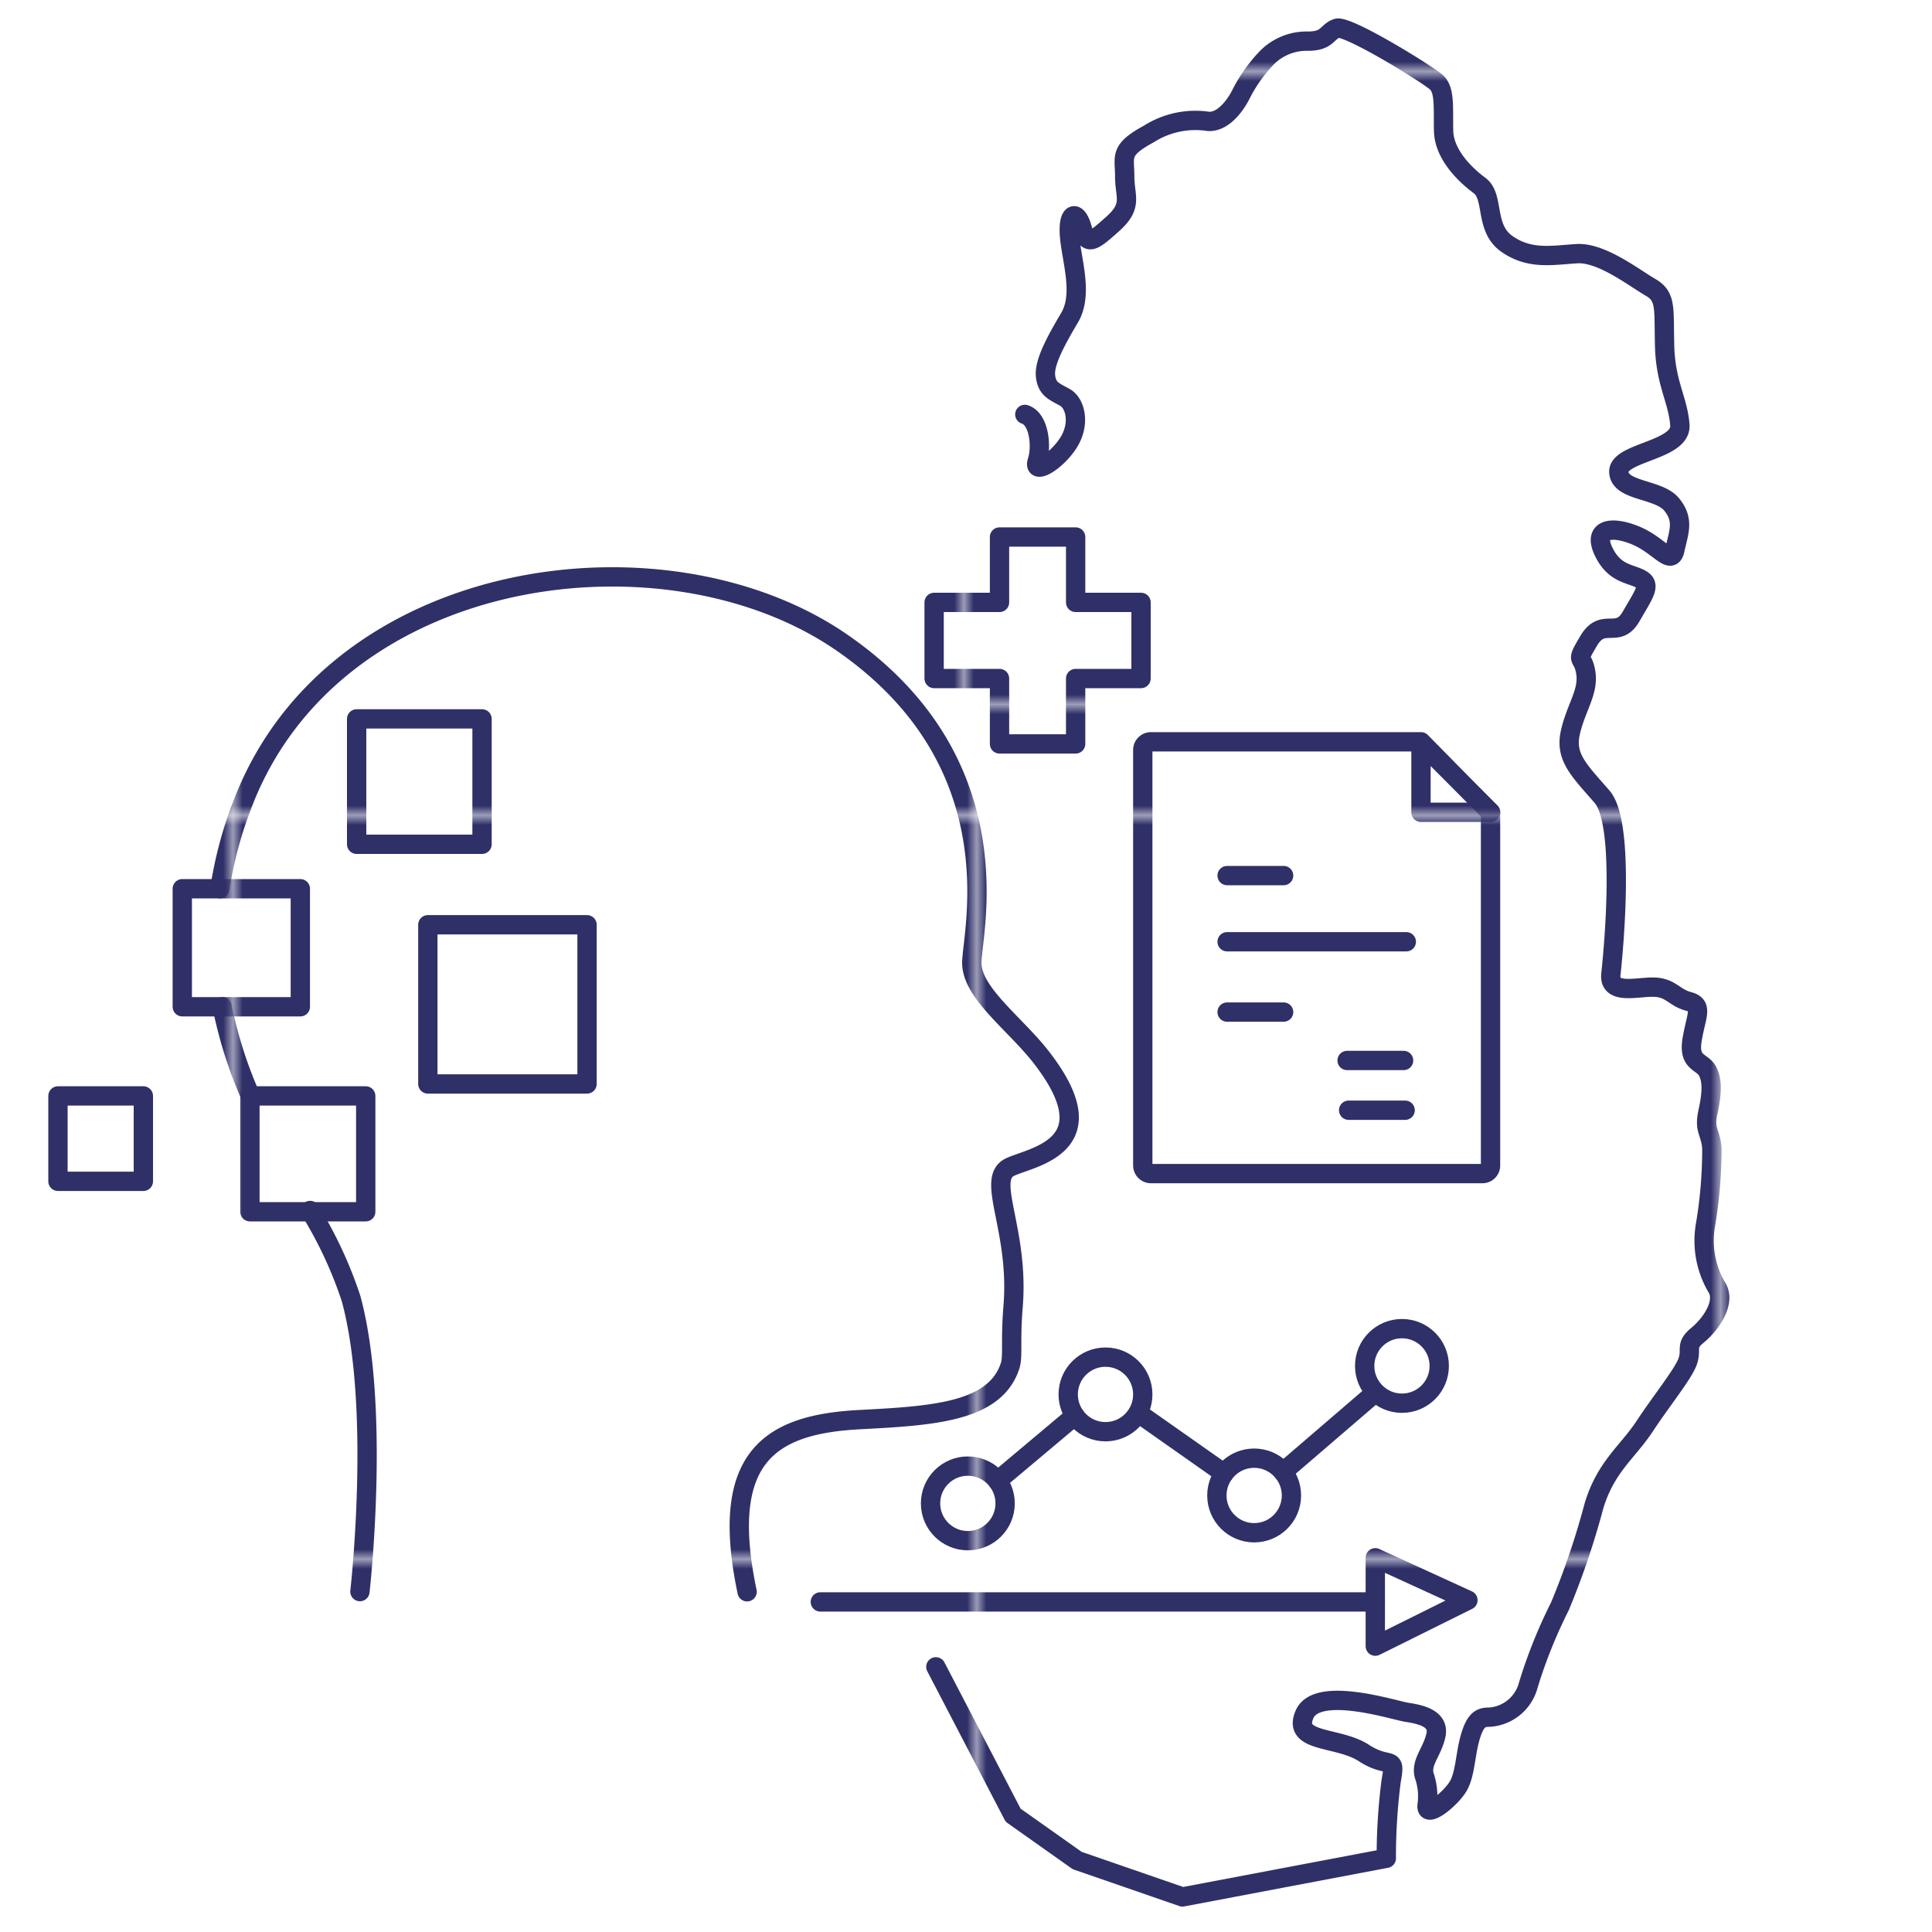 <svg xmlns="http://www.w3.org/2000/svg" xmlns:xlink="http://www.w3.org/1999/xlink" viewBox="0 0 200 200"><defs><style>.cls-1,.cls-3,.cls-4{fill:none;}.cls-2{fill:#2f3068;}.cls-3,.cls-4{stroke-linecap:round;stroke-linejoin:round;stroke-width:2px;}.cls-3{stroke:url(#New_Pattern_Swatch_8);}.cls-4{stroke:url(#New_Pattern_Swatch_8-49);}</style><pattern id="New_Pattern_Swatch_8" data-name="New Pattern Swatch 8" width="76.48" height="76.48" patternTransform="translate(24.61 7.9)" patternUnits="userSpaceOnUse" viewBox="0 0 76.48 76.48"><rect class="cls-1" width="76.48" height="76.48"/><rect class="cls-2" width="76.48" height="76.48"/></pattern><pattern id="New_Pattern_Swatch_8-49" data-name="New Pattern Swatch 8" width="76.48" height="76.48" patternTransform="translate(23.29 -3.58)" patternUnits="userSpaceOnUse" viewBox="0 0 76.48 76.48"><rect class="cls-1" width="76.48" height="76.48"/><rect class="cls-2" width="76.48" height="76.48"/></pattern></defs><g id="Layer_39" data-name="Layer 39"><line class="cls-3" x1="132.82" y1="152.37" x2="142.37" y2="144.16"/><line class="cls-3" x1="118.23" y1="146.56" x2="126.72" y2="152.53"/><line class="cls-3" x1="103.26" y1="153.29" x2="111.27" y2="146.56"/><circle class="cls-3" cx="114.44" cy="144.35" r="3.86"/><circle class="cls-3" cx="145.13" cy="141.4" r="3.86"/><circle class="cls-3" cx="129.83" cy="154.81" r="3.86"/><circle class="cls-3" cx="100.19" cy="155.63" r="3.86"/><line class="cls-3" x1="84.92" y1="165.83" x2="142.37" y2="165.83"/><polygon class="cls-3" points="151.96 165.65 142.37 161.26 142.37 170.41 151.96 165.65"/><path class="cls-3" d="M22.76,92a41.43,41.43,0,0,1,2.44-9c9.6-24.61,43.77-29,61.91-16.51S100.6,96.58,100.6,99.67s4.41,6.25,7.09,9.65c7.36,9.36-.89,10.42-3.14,11.5-2.57,1.23,1,6.47.32,14.49-.28,3.45,0,5-.28,6-1.51,4.86-7.93,5.25-15.62,5.65-9.27.49-14.56,3.85-11.63,17.82"/><path class="cls-3" d="M25.93,113.45A44.79,44.79,0,0,1,23,104.22"/><path class="cls-3" d="M37.26,164.76s2.17-19-.92-30.34a43.12,43.12,0,0,0-4.24-9.11"/><rect class="cls-3" x="18.87" y="92" width="12.22" height="12.22"/><rect class="cls-3" x="25.87" y="113.45" width="11.99" height="11.99"/><rect class="cls-3" x="6" y="113.45" width="8.84" height="8.84"/><rect class="cls-3" x="36.92" y="74.42" width="12.98" height="12.98"/><rect class="cls-3" x="44.29" y="95.73" width="16.48" height="16.48"/><path class="cls-3" d="M153.46,121.49H119.15a.85.85,0,0,1-.85-.85v-43a.85.85,0,0,1,.85-.85H147.1l7.2,7.33v36.55A.84.84,0,0,1,153.46,121.49Z"/><line class="cls-3" x1="127.03" y1="90.64" x2="132.88" y2="90.64"/><line class="cls-3" x1="127.03" y1="97.49" x2="145.58" y2="97.49"/><line class="cls-3" x1="127.03" y1="104.77" x2="132.88" y2="104.77"/><line class="cls-3" x1="139.45" y1="109.78" x2="145.3" y2="109.78"/><line class="cls-3" x1="139.61" y1="114.93" x2="145.46" y2="114.93"/><polygon class="cls-3" points="147.1 76.89 154.31 84.09 147.1 84.09 147.1 76.89"/><polygon class="cls-4" points="118.12 62.36 111.35 62.36 111.35 55.59 103.47 55.59 103.47 62.36 96.7 62.36 96.7 70.24 103.47 70.24 103.47 77.01 111.35 77.01 111.35 70.24 118.12 70.24 118.12 62.36"/><path class="cls-3" d="M96.88,172.55l8,15.36,6.63,4.69,10.9,3.77,21.1-4a60.68,60.68,0,0,1,.51-8.06c.51-2.75-.2-1.12-2.85-2.85s-7.44-1-6.12-4,9.28-.4,10.6-.2,3.37.61,3,2.35-1.58,2.8-1.22,4.17a6.58,6.58,0,0,1,.3,3.11c-.15,1.43,2.35-.61,3.16-1.88s.77-3.37,1.33-5.25,1.17-2,2-2a4.46,4.46,0,0,0,4-3.36,51.82,51.82,0,0,1,3.26-8.11A80.89,80.89,0,0,0,165,155.91c1.22-4.08,3.51-5.61,5.25-8.26s4.07-5.5,4.48-6.78-.3-1.58,1-2.65,2.85-3.21,2.09-4.79a9.52,9.52,0,0,1-1.27-6.62,46.9,46.9,0,0,0,.66-8c-.15-1.68-.82-1.79-.41-3.67s.51-3.26-.05-4.28-2-.77-1.58-3.26,1.17-3.52-.36-3.93-1.83-1.42-3.56-1.48-4.74.87-4.49-1.37,1.53-15.54-.92-18.35-3.87-4.13-3.26-6.72,1.89-4.13,1.58-6.12-1.17-.82.31-3.31,3-.1,4.38-2.5,2.09-3.26,1-3.87-2.75-.51-3.87-2.91,1-2.6,3.41-1.58,3.62,3.21,4,1.43,1-3.06-.36-4.69-5.4-1.32-5.45-3.36,6.52-2.19,6.32-4.84-1.48-4.28-1.58-8.21.2-5.09-1.48-6.06-5.05-3.62-7.59-3.47-4.85.66-7.24-1-1.27-4.89-2.85-6.06-3.67-3.26-3.72-5.66.15-4.18-.72-5-9.27-6-10.34-5.61-.92,1.33-3,1.33A5.78,5.78,0,0,0,131.12,6a15.69,15.69,0,0,0-2.67,3.79s-1.36,2.85-3.33,2.78a9,9,0,0,0-6.18,1.29c-3.13,1.7-2.51,2.31-2.51,4.42s.88,3-1.23,4.89-2.65,2.31-3.19.41-1.5-1.63-1.29.88,1.44,6,0,8.43-2.62,4.62-2.49,6,.89,1.63,2,2.24,1.63,2.79.34,4.76-3.67,3.33-3.19,1.83.2-4.35-1.29-4.82"/></g></svg>